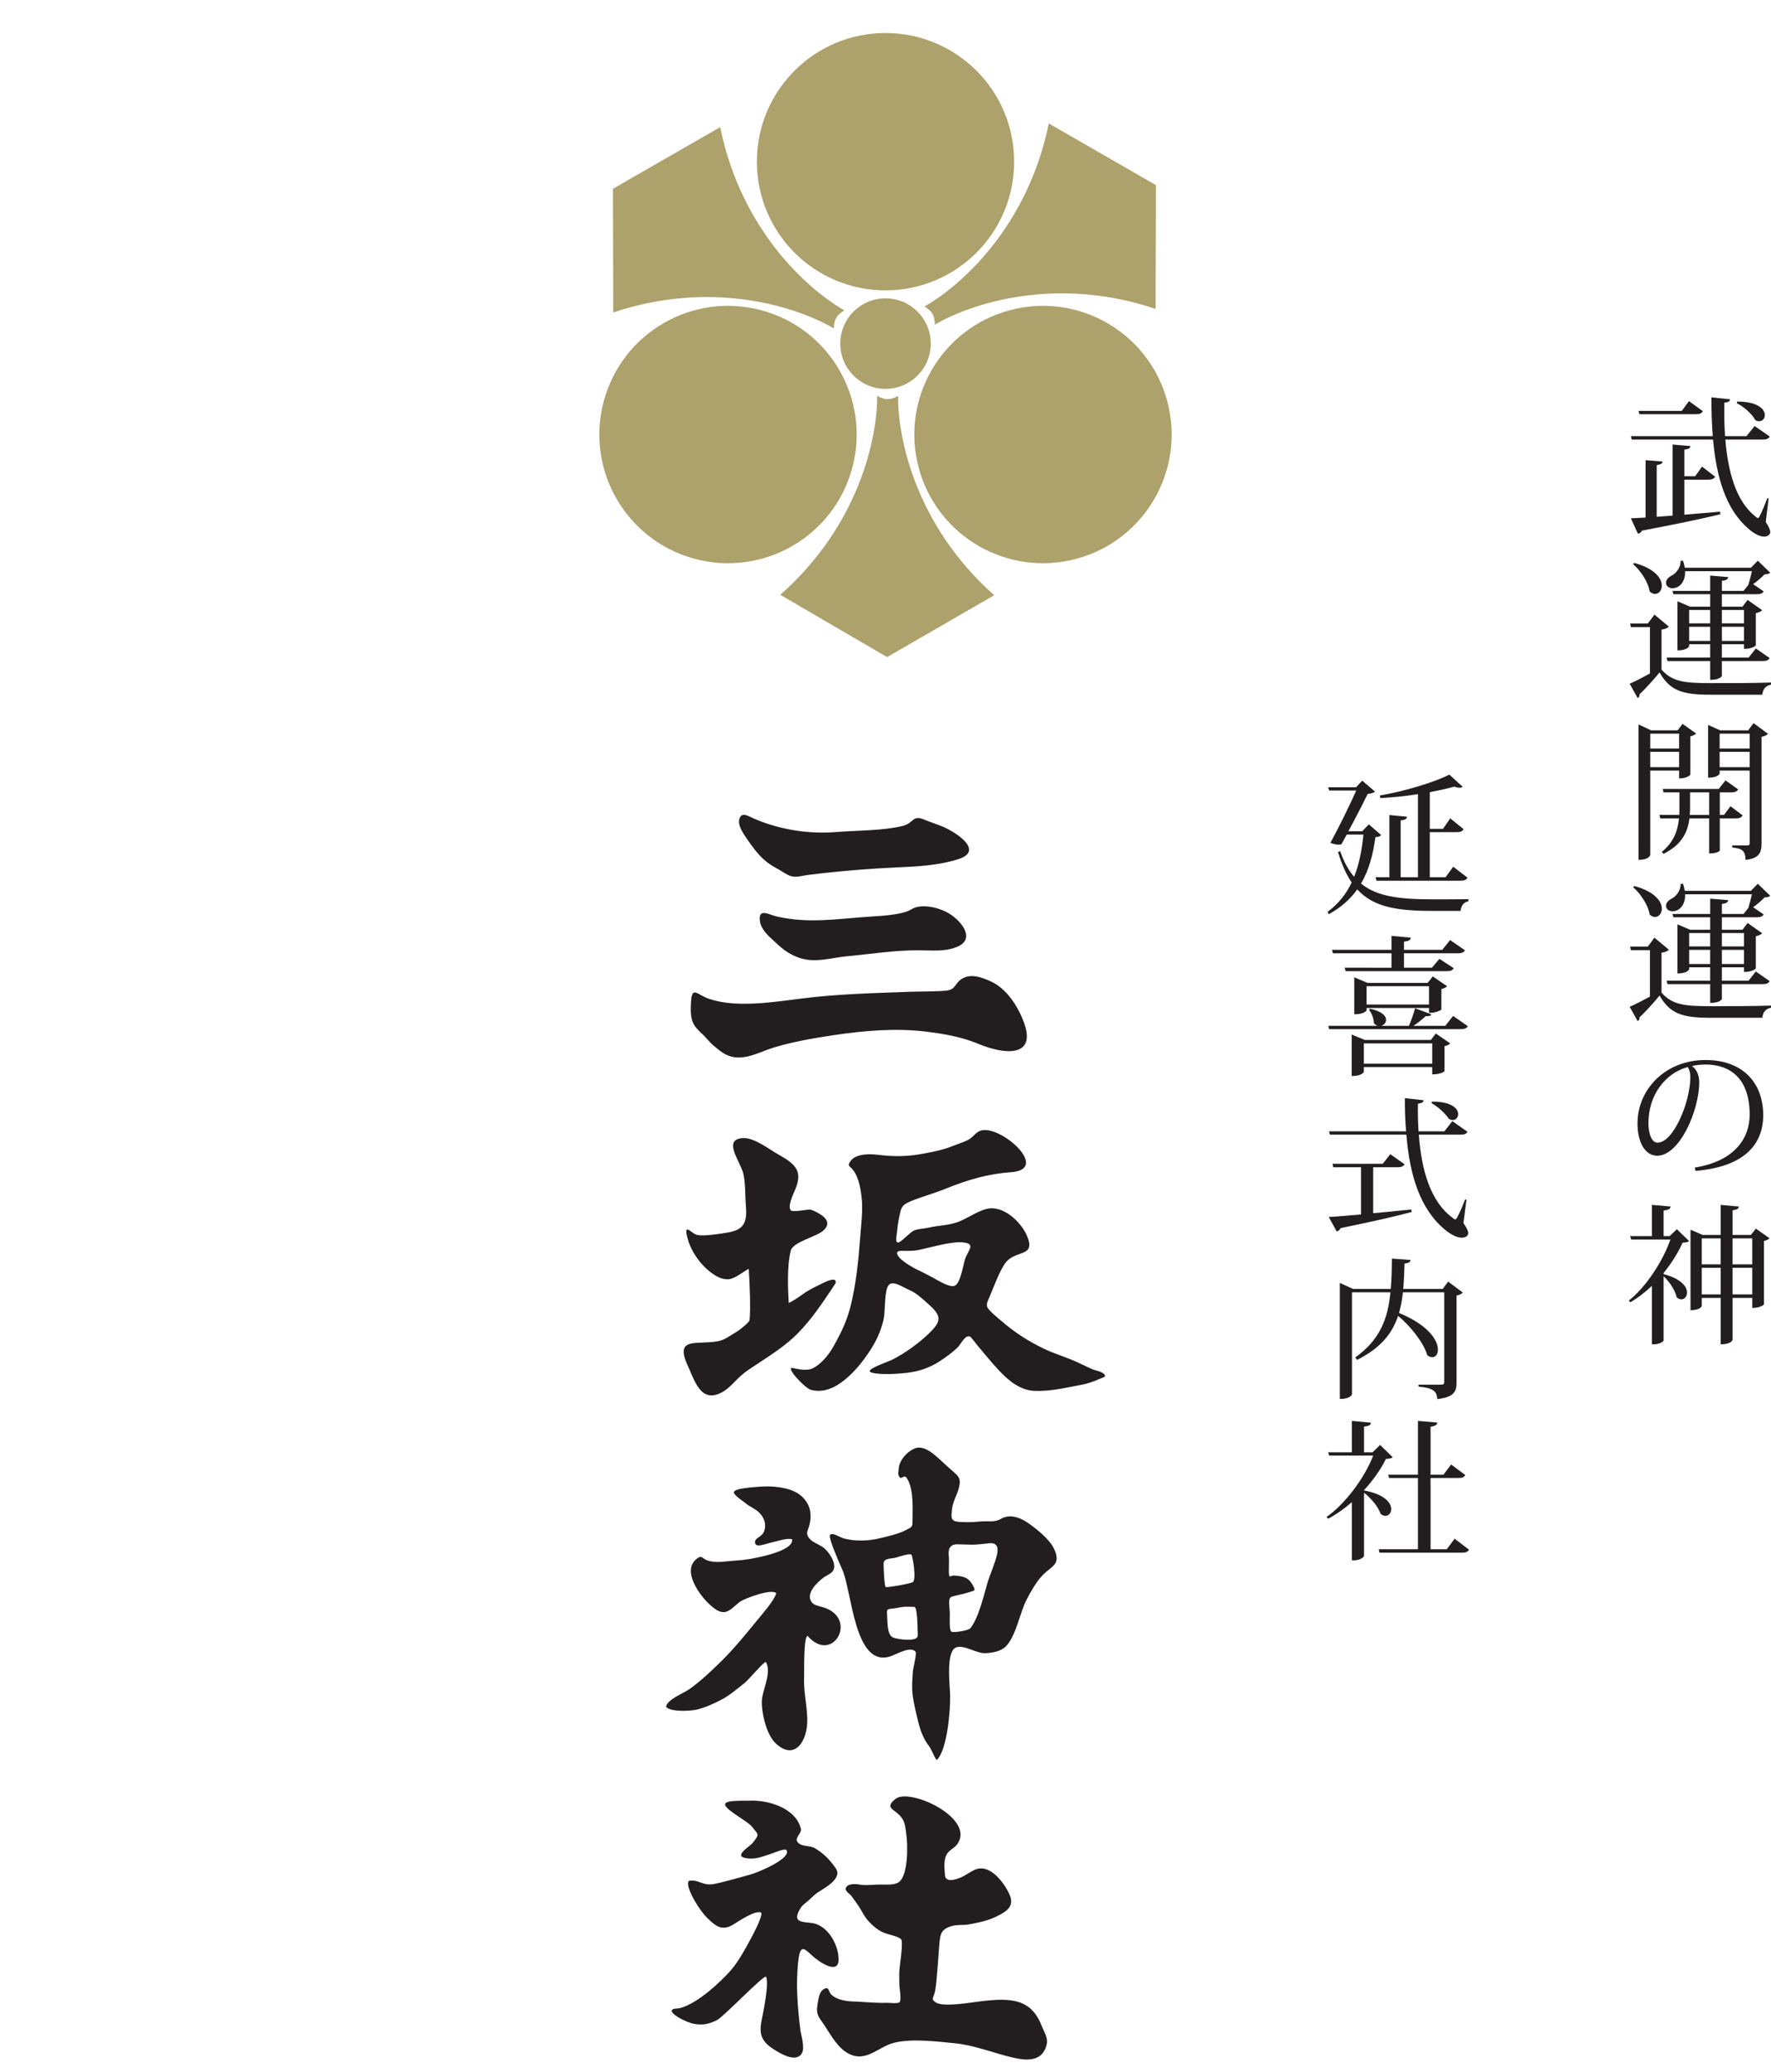 <?xml version="1.0" encoding="utf-8"?>
<!DOCTYPE svg PUBLIC "-//W3C//DTD SVG 1.1//EN" "http://www.w3.org/Graphics/SVG/1.1/DTD/svg11.dtd">
<svg version="1.1" id="misakajinja" xmlns="http://www.w3.org/2000/svg" xmlns:xlink="http://www.w3.org/1999/xlink" x="0px"
	 y="0px" width="224px" height="262px" viewBox="0 0 224 262" enable-background="new 0 0 224 262" xml:space="preserve">
<g>
	<path fill="#ADA16C" d="M117.724,43.445c0,3.161-2.562,5.723-5.723,5.723c-3.161,0-5.723-2.562-5.723-5.723
		s2.562-5.723,5.723-5.723C115.163,37.722,117.724,40.285,117.724,43.445"/>
	<path fill="#ADA16C" d="M128.272,20.445c0,8.985-7.285,16.271-16.271,16.271c-8.986,0-16.27-7.285-16.27-16.271
		c0-8.986,7.283-16.271,16.27-16.271C120.987,4.174,128.272,11.459,128.272,20.445"/>
	<path fill="#ADA16C" d="M76.364,50.732c2.327-8.68,11.248-13.83,19.929-11.504s13.831,11.248,11.504,19.928
		c-2.325,8.68-11.248,13.831-19.929,11.504C79.188,68.334,74.038,59.412,76.364,50.732"/>
	<path fill="#ADA16C" d="M147.636,50.732c-2.325-8.68-11.248-13.831-19.928-11.504s-13.83,11.249-11.504,19.928
		s11.248,13.83,19.928,11.504S149.963,59.411,147.636,50.732"/>
	<path fill="#ADA16C" d="M77.528,23.868l13.564-7.79c2.626,12.948,11.004,20.494,15.703,23.16c-0.228,0.133-0.438,0.306-0.641,0.475
		c-0.535,0.45-0.678,1.146-0.683,1.816c-4.657-2.736-15.382-6.219-27.907-2.019L77.528,23.868"/>
	<path fill="#ADA16C" d="M146.211,23.415l-0.052,15.642c-12.522-4.212-23.251-0.741-27.91,1.991
		c-0.001-0.264-0.045-0.532-0.091-0.792c-0.121-0.689-0.651-1.161-1.229-1.501c4.7-2.66,13.087-10.197,15.726-23.143L146.211,23.415
		"/>
	<path fill="#ADA16C" d="M112.202,83.088l-13.513-7.88c9.919-8.728,12.287-19.752,12.257-25.153c0.229,0.131,0.484,0.228,0.73,0.318
		c0.657,0.24,1.332,0.018,1.916-0.313c-0.053,5.401,2.271,16.435,12.153,25.203L112.202,83.088"/>
</g>
<g>
	<path fill="#221E1F" d="M105.422,198.512c-0.227,0.471-0.89,0.672-1.281,0.975c-0.775,0.6-2.231,1.943-1.523,3.043
		c0.308,0.477,1.082,0.565,1.574,0.724c4.409,1.417,1.116,7.253-2.052,3.585c-0.525,0.12-0.411,4.717-0.438,5.397
		c-0.088,2.043,0.646,4.396,0.319,6.36c-0.333,1.998-1.65,3.682-3.667,2.059c-1.035-0.836-1.547-2.382-1.807-3.69
		c-0.152-0.767-0.266-1.649-0.128-2.415c0.204-1.145,1.17-3.275,0.437-4.406c-0.259-0.021-2.218,2.295-2.64,2.627
		c-0.959,0.751-1.93,1.607-3.013,2.167c-0.919,0.474-2.043,0.989-3.065,1.229c-0.701,0.166-3.317,0.357-3.902-0.357
		c0.206-0.973,2.195-1.685,2.961-2.229c1.447-1.028,2.818-2.331,4.094-3.591c1.549-1.529,3.092-3.418,4.472-5.109
		c0.62-0.762,2.159-2.489,2.417-3.419c-0.511-0.643-3.912,0.619-4.544,1.042c-0.556,0.373-1.293,1.272-2,1.334
		c-0.744,0.064-1.368-0.502-1.877-0.959c-1.23-1.109-3.662-4.361-1.537-5.854c0.585-0.409,0.577,0.046,1.225,0.271
		c0.832,0.29,1.596,0.216,2.457,0.128c0.952-0.099,1.72-0.116,2.585-0.245c0.895-0.134,5.984-1.011,5.692-2.554
		c-0.699-0.168-1.771,0.228-2.459,0.377c-0.799,0.171-2.09,0.746-2.209,0.124c-0.145-0.743,0.863-0.679,1.158-1.572
		c0.273-0.827-0.013-1.62-0.576-2.223c-0.542-0.581-1.285-0.797-1.852-1.307c-0.23-0.208-1.684-1.096-1.378-1.438
		c0.222-0.251,0.763-0.326,1.062-0.377c0.511-0.09,1.028-0.141,1.545-0.18c0.791-0.059,1.617-0.129,2.41-0.05
		c1.178,0.118,2.435,0.326,3.389,1.112c1.668,1.375,1.328,3.241,0.908,4.358c-0.163,0.432-0.105,0.687,0.17,1.05
		c0.425,0.561,1.425,0.832,1.935,1.289c0.596,0.531,1.463,1.781,1.178,2.632C105.45,198.45,105.438,198.481,105.422,198.512"/>
	<path fill="#221E1F" d="M103.322,239.364c-0.383,0.271-0.696,0.622-1.047,0.929c-0.347,0.301-0.756,0.559-1.004,0.954
		c-1.114,1.786,0.022,1.749,1.38,1.901c2.055,0.23,3.476,2.852,3.415,4.701c-0.059,1.825-2.398,0.324-3.463-0.682
		c-0.998-0.943-1.433-1.246-1.657,0.977c-0.299,2.95-0.057,5.605,0.267,8.406c0.089,0.771,0.627,2.352,0.209,3.072
		c-0.729,1.26-2.733,0.028-3.592-0.52c-1.657-1.055-1.831-2.066-1.472-3.795c0.187-0.904,0.943-4.525,0.532-5.358
		c-0.239-0.315-5.389,5.087-6.217,5.489c-0.971,0.471-1.686,0.654-2.798,0.482c-0.566-0.088-1.15-0.361-1.661-0.606
		c-0.195-0.095-1.776-0.952-1.079-1.263c0.247-0.109,0.645-0.074,0.925-0.152c0.315-0.09,0.622-0.212,0.919-0.351
		c0.672-0.313,1.301-0.72,1.897-1.158c1.102-0.805,2.114-1.733,3.063-2.711c0.991-1.02,1.699-2.147,2.404-3.407
		c0.488-0.869,2.25-4.049,1.925-4.434c-0.766-0.355-2.949,1.166-3.522,1.51c-1.369,0.819-2.138,0.289-3.228-0.77
		c-1.203-1.169-2.989-4.233-2.369-4.763c1.158-0.2,1.685,0.599,2.932,0.44c0.999-0.127,3.764-0.95,4.766-1.213
		c1.098-0.289,5.211-2.043,4.647-3.079c-0.207-0.325-1.48,0.296-2.339,0.563c-0.792,0.245-1.744,0.673-2.968,0.392
		c-1.333-0.307,0.687-1.469,1.021-1.898c0.896-1.152,0.725-0.979-0.086-2.037c-0.552-0.722-3.487-2.188-3.413-2.85
		c0.064-0.559,2.398-0.411,2.99-0.443c2.396-0.136,5.948,0.891,6.602,3.555c0.12,0.486-0.707,1.104-0.504,1.535
		c0.366,0.775,1.591,0.527,2.22,0.889c1.146,0.657,1.956,1.497,2.694,2.576c0.909,1.33-1.545,2.541-2.336,3.08
		C103.358,239.339,103.339,239.352,103.322,239.364"/>
	<path fill="#221E1F" d="M106.965,238.773c0.214-0.68,1.293-0.561,1.788-0.474c0.795,0.14,1.873-0.024,2.677-0.015
		c0.675,0.008,1.731,0.104,2.291-0.328c1.138-0.873,1.135-4.609,0.885-6.219c-0.107-0.692-0.113-1.349-0.646-2.006
		c-0.817-1.008-2.167-1.1-0.686-2.277c1.822-1.447,10.204,2.498,7.78,5.756c-0.378,0.508-1.038,0.717-1.34,1.313
		c-0.385,0.752-0.248,1.755-0.196,2.565c0.066,1.048,1.463,0.528,1.985,0.312c1.171-0.486,1.953-1.533,3.315-1.014
		c1.21,0.461,2.262,1.871,2.82,3.055c0.712,1.508-0.123,2.184-1.707,2.936c-1.069,0.507-2.222,0.733-3.359,0.948
		c-0.676,0.128-1.48,0.015-2.142,0.198c-1.612,0.445-1.522,1.217-1.669,2.945c-0.126,1.506-0.232,3.579-0.451,5.088
		c-0.15,1.051-0.668,1.152,0.026,1.624c0.992,0.675,4.71-0.026,5.957-0.163c3.435-0.378,6.093-0.346,7.431,3.069
		c0.462,1.182,1.094,1.806,0.386,3.167c-0.807,1.556-2.808,1.216-4.328,0.837c-2.244-0.561-4.657-1.5-6.971-1.729
		c-2.338-0.232-5.479-0.623-7.715-0.071c-2.133,0.525-3.795,2.874-6.283,1.045c-1.2-0.882-1.977-2.478-2.809-3.646
		c-0.631-0.883-0.808-1.204-0.558-2.509c0.092-0.48,0.163-1.1,0.517-1.482c0.132-0.145,0.504-0.399,0.713-0.271
		c0.157,0.096,0.251,0.553,0.41,0.715c0.786,0.811,2.195,0.941,3.231,0.941c1.224,0.066,2.618,0.205,3.842,0.158
		c0.281-0.012,1.364,0.129,1.593-0.06c0.326-0.271-0.003-1.853,0-2.226c0.003-0.648-0.039-1.298,0.016-1.945
		c0.047-0.554,0.49-3.447,0.216-3.785c-0.329-0.405-1.722-0.617-2.349-0.914c-0.676-0.321-1.213-0.792-1.726-1.327
		c-0.59-0.614-0.918-1.421-1.404-2.116c-0.26-0.371-0.533-0.734-0.792-1.107c-0.17-0.244-0.799-0.633-0.76-0.94
		C106.958,238.805,106.96,238.788,106.965,238.773"/>
	<path fill="#221E1F" d="M126.665,167.031c1.683,1.465,3.422,2.572,5.417,3.527c1.345,0.643,2.934,1.095,4.279,1.734
		c0.574,0.272,1.147,0.543,1.725,0.809c0.433,0.199,1.323,0.302,1.616,0.705c0.221,0.305-0.189,0.361-0.493,0.493
		c-0.945,0.409-1.525,0.632-2.53,0.82c-1.926,0.361-3.9,0.841-5.88,0.747c-1.827-0.086-3.339-1.376-4.562-2.707
		c-1.109-1.211-1.541-1.779-2.602-3.03c-0.112-0.131-0.789-1.055-0.947-1.124c-0.6-0.262-1.123,0.889-1.476,1.268
		c-0.606,0.65-1.613,1.366-2.368,1.854c-1.283,0.83-2.585,1.275-4.155,1.463c-0.974,0.116-3.355,0.29-4.451-0.04
		c-1.069-0.32,1.858-1.255,2.636-1.639c1.482-0.73,3.467-2.15,4.74-3.421c1.352-1.35,1.546-2.024,0-3.421
		c-0.75-0.678-1.665-1.547-2.459-1.889c-1.144-0.492-2.474-1.545-2.922-0.393c-0.384,0.984-0.252,3.182-0.499,4.17
		c-0.373,1.496-0.94,2.688-1.782,3.955c-1.396,2.105-4.321,5.707-7.413,4.812c-0.783-0.228-3.331-3.005-2.243-2.744
		c0.664,0.159,1.382,0.287,2.064,0.171c0.778-0.134,1.627-0.965,2.104-1.525c0.785-0.924,1.174-1.769,1.738-2.848
		c0.632-1.21,1.118-2.507,1.435-3.834c0.646-2.707,0.947-5.548,1.148-8.319c0.123-1.739,0.399-3.622,0.179-5.356
		c-0.154-1.256-0.456-2.896-1.435-3.714c-0.05-0.04-0.1-0.084-0.132-0.141c-0.149-0.269,0.25-0.716,0.431-0.877
		c0.275-0.246,0.639-0.376,0.992-0.46c0.723-0.172,1.5-0.15,2.233-0.061c1.567,0.191,3.26,0.26,4.99-0.021
		c1.492-0.242,3.103-0.541,4.479-1.095c0.631-0.255,1.509-0.521,2.05-0.837c0.606-0.355,0.896-1.034,1.704-1.159
		c2.604-0.401,8.493,4.95,3.634,5.31c-2.887,0.214-5.379,0.891-8.516,2.174c-0.989,0.404-3.066,1.025-4.099,1.461
		c-0.668,0.281-1.199,0.508-1.382,1.251c-0.184,0.756-0.386,1.753-0.437,2.526c-0.023,0.388-0.405,1.854,0.343,1.395
		c0.458-0.281,1.194-1.077,1.653-1.359c0.47-0.287,1.43-0.301,1.96-0.427c1.257-0.301,2.373-0.263,3.599-0.678
		c1.23-0.415,2.535-1.412,3.813-1.71c2.06-0.479,4.278,1.656,5.024,3.35c1.249,2.829-1.389,1.782-2.672,3.457
		c-0.775,1.01-1.551,3.209-2.053,4.371c-0.168,0.391-0.428,0.824-0.264,1.26C125.05,165.726,126.52,166.902,126.665,167.031
		 M115.867,160.474c0.753,0.33,1.496,0.754,2.225,1.132c0.53,0.275,2.129,1.31,2.729,0.935c0.707-0.442,1.004-2.642,1.247-3.35
		c0.396-1.155,1.426-1.941-0.321-2.103c-1.476-0.135-4.142,0.677-5.578,0.967c-0.724,0.146-1.392,0.107-2.118,0.102
		c-0.63-0.004-0.767,0.251-0.364,0.771C114.229,159.631,115.861,160.47,115.867,160.474"/>
	<path fill="#221E1F" d="M94.701,160.438c-0.699,0.35-1.765,1.275-2.565,1.316c-0.842,0.043-1.564-0.365-2.214-0.855
		c-1.015-0.767-1.853-1.811-2.429-2.941c-0.268-0.524-0.461-1.07-0.592-1.644c-0.052-0.224-0.275-1.093,0.241-0.782
		c0.58,0.352,0.662,0.613,1.393,0.666c0.932,0.068,2.68-0.209,3.593-0.369c1.949-0.344,2.39-1.262,2.217-3.318
		c-0.108-1.293-0.04-2.805-0.314-4.053c-0.347-1.582-2.784-4.476,0.029-4.554c1.384-0.038,3.28,1.452,4.416,2.088
		c2.201,1.232,3.097,2.115,2.069,4.505c-0.232,0.541-0.945,2.006-0.534,2.529c0.232,0.298,2.081-0.121,2.438-0.076
		c0.188,0.022,0.367,0.094,0.538,0.174c1.105,0.523,2.368,1.361,1.157,2.469c-0.889,0.812-3.855,1.409-4.134,2.565
		c-0.499,2.067-0.335,4.979-0.251,6.593c0.855-0.393,1.935-1.237,2.154-1.371c0.59-0.357,1.201-0.682,1.829-0.971
		c0.23-0.106,1.992-1.109,1.963-0.285c-0.003,0.111-0.065,0.207-0.127,0.299c-1.443,2.169-2.883,4.364-4.726,6.221
		c-1.401,1.411-3.079,2.506-4.733,3.598c-0.802,0.529-1.641,1.037-2.362,1.67c-0.768,0.674-1.535,1.65-2.442,2.137
		c-2.684,1.438-3.445-1.449-4.348-3.422c-1.71-3.741,1.353-2.502,3.955-3.064c0.852-0.184,1.56-0.789,2.317-1.211
		c0.23-0.129,1.536-1.139,1.566-1.426C94.951,165.641,94.841,162.434,94.701,160.438"/>
	<path fill="#221E1F" d="M88.806,130.726c-0.339-0.304-0.648-0.622-0.893-0.959c-0.599-0.829-0.563-1.92-0.52-2.898
		c0.105-2.359,0.731-1.081,2.342-0.551c3.486,1.147,8.147,0.379,11.767-0.076c4.403-0.554,9.115-0.678,13.683-0.84
		c1.15-0.041,3.331-0.021,4.477-0.141c1.333-0.141,1.04-0.978,2.121-1.564c1.107-0.6,2.426-0.108,3.487,0.369
		c2.046,0.921,3.459,3.131,4.221,5.167c1.685,4.516-2.47,4.123-5.713,2.769c-2.223-0.929-4.466-1.293-6.733-1.568
		c-3.755-0.456-7.775-0.114-11.541,0.446c-2.582,0.384-6.007,0.963-8.44,1.849c-1.334,0.485-2.691,1.151-4.181,0.947
		c-1.113-0.152-1.841-0.816-2.634-1.472C89.708,131.758,89.362,131.225,88.806,130.726"/>
	<path fill="#221E1F" d="M99.647,110.622c-0.408-0.201-0.791-0.486-1.175-0.695c-0.622-0.338-1.243-0.702-1.766-1.161
		c-0.906-0.796-1.595-1.765-2.255-2.731c-0.468-0.684-1.276-1.817-0.87-2.655c0.273-0.563,0.834-0.326,1.293-0.104
		c0.648,0.313,1.308,0.582,1.998,0.816c2.855,0.97,5.896,1.353,8.938,1.11c2.5-0.199,6-0.16,8.418-0.783
		c1.385-0.356,1.148-1.422,2.672-0.784c0.788,0.331,1.501,0.541,2.269,0.859c1.874,0.775,5.308,3.102,2.055,4.135
		c-2.613,0.831-5.27,0.935-8.001,1.061c-2.918,0.134-5.829,0.358-8.73,0.671c-0.761,0.083-1.522,0.171-2.28,0.266
		c-0.661,0.082-1.479,0.35-2.131,0.166C99.932,110.75,99.79,110.691,99.647,110.622"/>
	<path fill="#221E1F" d="M101.054,121.097c-0.653-0.227-1.268-0.553-1.811-0.947c-0.631-0.46-1.172-1.011-1.744-1.53
		c-0.608-0.55-1.278-1.328-1.383-2.136c-0.226-1.73,1.084-0.833,2.188-0.586c3.902,0.875,7.365,0.319,11.326,0.032
		c1.459-0.106,4.454-0.195,5.666-0.962c1.069-0.677,3.171-0.386,4.73,0.532c1.453,0.854,3.439,3.157,1.101,4.192
		c-1.538,0.682-3.318,0.468-4.968,0.465c-3.035-0.007-6.007,0.474-9.018,0.755C105.078,121.104,103.099,121.809,101.054,121.097"/>
	<path fill="#221E1F" d="M104.973,194.115c0.266-0.447,1.245,0.292,1.83,0.434c1.421,0.345,2.995,0.308,4.433-0.036
		c0.953-0.228,2.504-0.575,3.362-1.059c0.499-0.28,0.813-0.286,0.813-0.883c0-1.685,0.205-4.32-0.726-5.683
		c-0.049-0.074-0.106-0.148-0.19-0.178c-0.274-0.097-0.521,0.386-0.741,0.032c-0.242-0.389-0.104-0.601-0.088-0.984
		c0.041-1.059,0.995-2.14,1.939-2.575c0.911-0.422,1.873,0.183,2.564,0.75c0.954,0.782,1.568,1.451,2.513,2.248
		c0.698,0.59,0.834,0.949,0.627,1.848c-0.241,1.045-0.878,1.923-0.923,3.037c-0.011,0.284-0.102,0.728,0.042,0.992
		c0.101,0.18,0.3,0.285,0.502,0.322c0.777,0.139,2.204,0.1,2.979,0.007c0.924-0.108,1.879,0.153,2.674-0.329
		c1.026-0.623,2.31-0.265,3.378,0.465c1.109,0.758,2.771,2.087,3.353,3.305c0.958,2.011-0.342,2.195-1.454,3.36
		c-0.808,0.845-1.466,2.032-1.981,3.012c-0.886,1.677-1.326,4.534-2.593,5.907c-0.644,0.695-1.68,0.869-2.591,0.926
		c-1.168,0.074-2.695-1.069-3.716-0.747c-1.377,0.437-0.845,4.661-0.806,6.007c0.054,1.907-0.366,6.924-1.652,8.212
		c-0.157,0.172-0.608-1.16-1.005-1.706c-0.112-0.156-0.197-0.271-0.226-0.311c-0.762-1.102-1.063-2.356-1.36-3.646
		c-0.234-1.011-0.486-2.066-0.55-3.106c-0.043-0.741,0.037-1.688,0.083-2.444c0.017-0.271,0.517-2.217,0.335-2.438
		c-0.61-0.74-2.234,0.236-3.078,0.541c-4.717,1.71-4.948-8.396-6.233-11.039C106.488,198.355,104.742,194.504,104.973,194.115
		 M121.131,195.268c-0.426-0.01-0.821,0.078-1.04,0.507c-0.087,0.169-0.126,0.601-0.103,0.778c0.069,0.505,0.034,1.052,0.031,1.561
		c-0.003,0.199-0.034,0.986,0.063,1.172c0.058,0.11,0.236-0.012,0.312-0.034c0.158-0.048,0.317-0.036,0.481-0.021
		c0.921,0.087,1.563,0.21,2.052,1.025c0.559,0.936,0.406,0.816-0.322,1.056c-0.979,0.321-1.761,0.397-2.297,0.613
		c-0.39,0.156-0.236,1.019-0.182,1.881c0.049,0.759-0.153,2.464,0.291,2.54c0.451,0.078,2.087-0.182,2.324-0.475
		c1.025-1.254,1.724-4.252,2.144-5.691c0.303-1.043,1.03-2.639,1.239-3.704c0.175-0.896-0.076-1.44-1.035-1.339
		c-0.666,0.072-1.503,0.187-2.179,0.177C122.601,195.309,121.489,195.275,121.131,195.268 M114.665,203.163
		c-0.537-0.019-1.04,0.138-1.554,0.205c-0.868,0.114-0.975-0.021-0.91,0.851c0.077,1.041-0.01,2.551,0.795,2.847
		c0.75,0.275,2.747,0.461,3.026-0.065c0.086-0.162,0.057-0.403,0.05-0.578c-0.022-0.578-0.027-1.159-0.067-1.736
		c-0.02-0.296-0.05-0.59-0.096-0.883c-0.033-0.221-0.048-0.497-0.266-0.625C115.618,203.163,114.885,203.171,114.665,203.163
		 M112.032,200.684c0.553,0,2.678-0.352,3.382-0.611c0.565-0.209,0.014-3.343-0.138-3.489c-0.216-0.21-1.657,0.272-1.912,0.353
		c-0.549,0.173-1.594,0.039-1.607,0.75C111.752,197.906,111.833,200.598,112.032,200.684"/>
</g>
<g>
	<path fill="#221E1F" d="M223.697,63.028l-0.36,2.982c0.398,0.589,0.569,1.007,0.569,1.273c0,0.361-0.398,0.57-0.778,0.57
		c-0.627,0-1.425-0.494-2.014-1.026c-2.831-2.451-4.009-6.459-4.445-11.246H206.39l-0.113-0.437h10.354
		c-0.114-1.558-0.171-3.21-0.171-4.901l2.355,0.247c-0.02,0.247-0.171,0.361-0.722,0.437c-0.02,1.425,0,2.849,0.095,4.217h2.717
		l1.025-1.273l1.919,1.33c-0.152,0.247-0.38,0.38-0.912,0.38h-4.711c0.342,4.122,1.349,7.77,3.78,9.708
		c0.151,0.133,0.247,0.209,0.323,0.209c0.095,0,0.171-0.095,0.266-0.285c0.247-0.494,0.665-1.444,0.931-2.223L223.697,63.028z
		 M213.04,60.654v4.426c1.425-0.114,2.964-0.247,4.521-0.38l0.038,0.323c-2.261,0.551-5.396,1.216-9.917,2.071
		c-0.114,0.228-0.322,0.361-0.513,0.399l-0.893-1.957l1.861-0.095v-7.257l2.146,0.171c-0.019,0.266-0.228,0.361-0.74,0.456v6.535
		l2.014-0.152v-8.986l2.241,0.19c-0.019,0.285-0.228,0.38-0.76,0.456v3.363h1.368l0.873-1.216l1.653,1.272
		c-0.152,0.266-0.399,0.38-0.912,0.38H213.04z M215.376,51.991c-0.152,0.285-0.361,0.38-0.874,0.38h-7.143l-0.114-0.417h5.471
		l0.912-1.235L215.376,51.991z M219.726,50.775c2.641,0,3.496,0.988,3.496,1.71c0,0.437-0.304,0.779-0.722,0.779
		c-0.152,0-0.323-0.038-0.494-0.152c-0.418-0.798-1.444-1.691-2.337-2.128L219.726,50.775z"/>
	<path fill="#221E1F" d="M211.083,79.236c-0.133,0.152-0.418,0.304-0.931,0.38v5.053c1.349,1.5,2.793,1.709,6.174,1.709
		c2.261,0,5.301,0,7.675-0.076v0.266c-0.664,0.133-1.025,0.551-1.102,1.273h-6.554c-3.553,0-5.11-0.494-6.44-2.812
		c-0.722,0.893-1.843,2.109-2.545,2.773c0.037,0.247-0.058,0.361-0.229,0.456l-1.007-1.805c0.646-0.266,1.615-0.779,2.564-1.292
		v-5.87h-2.412l-0.096-0.456h2.242l0.836-1.121L211.083,79.236z M206.713,71.181c2.641,0.722,3.477,1.976,3.477,2.869
		c0,0.608-0.38,1.045-0.854,1.045c-0.229,0-0.456-0.095-0.685-0.304c-0.171-1.178-1.14-2.641-2.09-3.458L206.713,71.181z
		 M221.132,73.955c0.133-0.418,0.323-1.14,0.456-1.729h-8.454c0.058,1.387-0.76,2.147-1.576,2.147c-0.494,0-0.836-0.266-0.836-0.703
		c0-0.361,0.322-0.684,0.665-0.874c0.607-0.266,1.216-1.063,1.178-1.88l0.304-0.019c0.114,0.323,0.171,0.608,0.228,0.893h8.359
		l0.874-0.893l1.576,1.52c-0.151,0.133-0.36,0.19-0.722,0.209c-0.361,0.38-0.931,0.874-1.443,1.235l1.329,0.912
		c-0.151,0.266-0.38,0.361-0.893,0.361h-4.389v1.577h2.603l0.646-0.855l1.843,1.292c-0.114,0.152-0.418,0.304-0.798,0.38v4.065
		c0,0.038-0.418,0.456-1.501,0.456v-0.589h-2.793v1.69h3.382l0.912-1.159l1.747,1.216c-0.151,0.266-0.38,0.38-0.893,0.38h-5.148
		v1.862c0,0.038-0.209,0.513-1.481,0.513v-2.375h-5.396l-0.113-0.437h5.509v-1.69h-2.66v0.247c0,0.019-0.228,0.532-1.481,0.532
		v-6.212l1.596,0.684h2.546v-1.577h-4.654l-0.114-0.418h4.769v-1.938l2.279,0.19c-0.038,0.266-0.209,0.418-0.798,0.475v1.273h2.736
		L221.132,73.955z M216.307,77.127h-2.66v1.691h2.66V77.127z M213.647,81.041h2.66v-1.786h-2.66V81.041z M220.582,77.127h-2.793
		v1.691h2.793V77.127z M217.789,81.041h2.793v-1.786h-2.793V81.041z"/>
	<path fill="#221E1F" d="M212.375,97.438h-3.647v10.657c0,0.019-0.114,0.627-1.481,0.627V91.606l1.596,0.741h3.344l0.627-0.817
		l1.709,1.216c-0.113,0.133-0.38,0.285-0.722,0.361v4.825c0,0.057-0.398,0.494-1.425,0.494V97.438z M212.375,92.765h-3.647v1.88
		h3.647V92.765z M208.727,97.001h3.647v-1.938h-3.647V97.001z M220.411,103.1c-0.152,0.266-0.38,0.38-0.874,0.38h-2.014v4.065
		c0,0.076-0.437,0.361-1.14,0.361h-0.209v-4.426h-2.489c-0.189,1.577-0.873,3.306-3.286,4.483l-0.209-0.247
		c1.558-1.273,2.033-2.773,2.166-4.236H210l-0.113-0.437h2.508c0.019-0.266,0.019-0.532,0.019-0.798v-2.052h-1.995l-0.113-0.437
		h7.086l0.854-1.083l1.596,1.14c-0.151,0.266-0.38,0.38-0.893,0.38h-1.425v2.85h0.532l0.816-1.102L220.411,103.1z M213.761,102.245
		c0,0.266-0.019,0.532-0.038,0.798h2.451v-2.85h-2.413V102.245z M221.797,91.435l1.823,1.349c-0.133,0.152-0.437,0.323-0.816,0.38
		v13.469c0,1.14-0.266,1.919-2.033,2.09c0-1.178-0.455-1.444-1.671-1.558v-0.266H221c0.228,0,0.304-0.076,0.304-0.285v-9.175h-3.8
		v0.38c0,0.038-0.228,0.513-1.462,0.513v-6.668l1.538,0.684h3.534L221.797,91.435z M221.303,92.765h-3.8v1.88h3.8V92.765z
		 M217.503,97.001h3.8v-1.938h-3.8V97.001z"/>
	<path fill="#221E1F" d="M211.083,120.086c-0.133,0.152-0.418,0.304-0.931,0.38v5.053c1.349,1.5,2.793,1.709,6.174,1.709
		c2.261,0,5.301,0,7.675-0.076v0.266c-0.664,0.133-1.025,0.551-1.102,1.273h-6.554c-3.553,0-5.11-0.494-6.44-2.812
		c-0.722,0.893-1.843,2.109-2.545,2.773c0.037,0.247-0.058,0.361-0.229,0.456l-1.007-1.805c0.646-0.266,1.615-0.779,2.564-1.292
		v-5.87h-2.412l-0.096-0.456h2.242l0.836-1.121L211.083,120.086z M206.713,112.031c2.641,0.722,3.477,1.976,3.477,2.869
		c0,0.608-0.38,1.045-0.854,1.045c-0.229,0-0.456-0.095-0.685-0.304c-0.171-1.178-1.14-2.641-2.09-3.458L206.713,112.031z
		 M221.132,114.805c0.133-0.418,0.323-1.14,0.456-1.729h-8.454c0.058,1.387-0.76,2.147-1.576,2.147
		c-0.494,0-0.836-0.266-0.836-0.703c0-0.361,0.322-0.684,0.665-0.874c0.607-0.266,1.216-1.063,1.178-1.88l0.304-0.019
		c0.114,0.323,0.171,0.608,0.228,0.893h8.359l0.874-0.893l1.576,1.52c-0.151,0.133-0.36,0.19-0.722,0.209
		c-0.361,0.38-0.931,0.874-1.443,1.235l1.329,0.912c-0.151,0.266-0.38,0.361-0.893,0.361h-4.389v1.577h2.603l0.646-0.855
		l1.843,1.292c-0.114,0.152-0.418,0.304-0.798,0.38v4.065c0,0.038-0.418,0.456-1.501,0.456v-0.589h-2.793v1.69h3.382l0.912-1.159
		l1.747,1.216c-0.151,0.266-0.38,0.38-0.893,0.38h-5.148v1.862c0,0.038-0.209,0.513-1.481,0.513v-2.375h-5.396l-0.113-0.437h5.509
		v-1.69h-2.66v0.247c0,0.019-0.228,0.532-1.481,0.532v-6.212l1.596,0.684h2.546v-1.577h-4.654l-0.114-0.418h4.769v-1.938l2.279,0.19
		c-0.038,0.266-0.209,0.418-0.798,0.475v1.273h2.736L221.132,114.805z M216.307,117.977h-2.66v1.691h2.66V117.977z M213.647,121.891
		h2.66v-1.786h-2.66V121.891z M220.582,117.977h-2.793v1.691h2.793V117.977z M217.789,121.891h2.793v-1.786h-2.793V121.891z"/>
	<path fill="#221E1F" d="M214.35,147.635c5.072-0.816,6.953-3.723,6.953-6.725c0-3.496-1.52-6.307-5.661-6.307
		c-0.418,0-1.178,0.075-1.652,0.189c0.531,0.322,0.931,1.083,0.931,2.052c0,3.552-2.47,9.29-5.319,9.29
		c-1.463,0-2.488-1.596-2.488-4.085c0-4.294,3.514-8.017,8.605-8.017c4.692,0,7.295,2.868,7.295,6.972
		c0,3.647-2.317,6.517-8.549,7.048L214.35,147.635z M213.458,134.926c-2.85,0.779-4.958,3.553-4.958,7.066
		c0,1.426,0.418,2.489,1.158,2.489c1.995,0,4.142-5.13,4.142-8.321C213.799,135.629,213.628,135.097,213.458,134.926z"/>
	<path fill="#221E1F" d="M212.089,155.427l1.558,1.501c-0.151,0.133-0.38,0.171-0.835,0.209c-0.552,1.254-1.388,2.584-2.395,3.818
		v0.152c2.261,0.588,2.964,1.614,2.964,2.336c0,0.494-0.323,0.855-0.722,0.855c-0.19,0-0.399-0.076-0.589-0.267
		c-0.19-0.893-0.931-1.995-1.653-2.659v8.111c0,0.133-0.513,0.494-1.234,0.494h-0.247v-7.39c-0.854,0.816-1.767,1.52-2.717,2.07
		l-0.209-0.209c2.166-1.671,4.332-5.015,5.263-7.713h-4.958l-0.134-0.437h2.755v-3.951l2.355,0.209
		c-0.019,0.304-0.228,0.418-0.874,0.512v3.23h0.761L212.089,155.427z M222.083,155.351l1.729,1.216
		c-0.114,0.133-0.38,0.285-0.703,0.342v8.018c0,0.037-0.437,0.455-1.481,0.455v-1.272h-2.489v5.3c0,0.058-0.209,0.57-1.5,0.57v-5.87
		h-2.394v1.007c0,0.038-0.172,0.551-1.425,0.551v-10.182l1.538,0.664h2.28v-3.799l2.298,0.209c-0.037,0.266-0.209,0.398-0.798,0.475
		v3.115h2.318L222.083,155.351z M217.637,156.586h-2.394v3.286h2.394V156.586z M215.244,163.672h2.394v-3.363h-2.394V163.672z
		 M221.626,156.586h-2.489v3.286h2.489V156.586z M219.137,163.672h2.489v-3.363h-2.489V163.672z"/>
</g>
<g>
	<g>
		<path fill="#221E1F" d="M173.132,104.234l1.558,1.349c-0.133,0.171-0.304,0.228-0.722,0.266c-0.285,2.09-0.779,4.104-1.824,5.87
			c2.014,1.653,4.883,1.995,9.062,1.995c1.026,0,3.325,0,4.521-0.019v0.266c-0.627,0.114-0.931,0.608-0.987,1.216h-3.667
			c-4.464,0-7.39-0.513-9.403-2.716c-0.874,1.216-2.033,2.279-3.609,3.134l-0.134-0.304c1.388-1.026,2.356-2.28,3.04-3.705
			c-0.684-1.007-1.254-2.261-1.729-3.837l0.266-0.133c0.475,1.368,1.063,2.432,1.767,3.249c0.665-1.633,0.988-3.457,1.178-5.338
			h-2.108l-0.684,1.235c-0.114,0.019-0.229,0.038-0.361,0.038c-0.304,0-0.627-0.076-1.025-0.228c1.14-2.09,2.47-4.807,3.268-6.611
			h-3.42l-0.133-0.418h3.533l0.779-0.836l1.614,1.387c-0.151,0.152-0.494,0.247-0.931,0.304c-0.551,1.14-1.52,3.021-2.432,4.711
			h1.748L173.132,104.234z M179.344,110.921v-10.505c-1.539,0.247-3.191,0.418-4.749,0.494l-0.076-0.323
			c3.134-0.532,6.896-1.672,8.796-2.641l1.69,1.539c-0.095,0.076-0.229,0.114-0.399,0.114c-0.189,0-0.398-0.038-0.646-0.133
			c-0.893,0.247-1.957,0.475-3.115,0.703v4.635h1.671l0.912-1.33l1.691,1.368c-0.152,0.266-0.399,0.38-0.912,0.38h-3.362v5.699
			h1.994l0.969-1.33l1.805,1.387c-0.151,0.266-0.38,0.38-0.911,0.38h-10.601l-0.114-0.437h1.748v-7.865l2.223,0.209
			c-0.02,0.285-0.209,0.399-0.798,0.475v7.181H179.344z"/>
		<path fill="#221E1F" d="M183.79,128.458l1.861,1.292c-0.151,0.266-0.38,0.38-0.911,0.38h-16.623l-0.114-0.418h6.25
			c-0.171-0.057-0.342-0.152-0.475-0.342c-0.019-0.551-0.285-1.292-0.627-1.71l0.152-0.114c1.52,0.342,2.014,0.931,2.014,1.406
			c0,0.361-0.285,0.665-0.627,0.76h3.515c0.284-0.646,0.589-1.539,0.778-2.223l2.052,0.76c-0.076,0.209-0.304,0.266-0.703,0.228
			c-0.398,0.38-0.987,0.855-1.558,1.235h4.027L183.79,128.458z M168.591,120.537l-0.113-0.437H176v-1.767l2.432,0.228
			c-0.019,0.304-0.228,0.418-0.854,0.513v1.026h4.844l0.988-1.235l1.881,1.292c-0.152,0.247-0.38,0.38-0.912,0.38h-6.801v1.824
			h3.533l0.95-1.121l1.805,1.178c-0.152,0.285-0.361,0.38-0.894,0.38h-12.766l-0.133-0.437H176v-1.824H168.591z M180.978,131.498
			l0.627-0.817l1.823,1.254c-0.113,0.133-0.398,0.285-0.722,0.342v3.153c0,0.058-0.475,0.418-1.558,0.418v-0.93h-8.644v0.607
			c0,0.037-0.247,0.531-1.539,0.531v-5.243l1.672,0.684H180.978z M182.308,127.641c-0.02,0.114-0.799,0.418-1.292,0.418h-0.267
			v-0.608h-7.902v0.285c0,0.038-0.266,0.513-1.558,0.513v-4.673l1.672,0.703h7.617l0.646-0.817l1.805,1.235
			c-0.114,0.133-0.38,0.285-0.722,0.361V127.641z M172.505,134.5h8.644v-2.565h-8.644V134.5z M172.847,127.015h7.902v-2.318h-7.902
			V127.015z"/>
		<path fill="#221E1F" d="M173.683,147.592v5.813c1.501-0.133,3.135-0.303,4.825-0.475l0.038,0.323
			c-2.014,0.532-4.863,1.196-8.986,2.032c-0.113,0.248-0.284,0.381-0.493,0.418l-1.007-1.823c0.893-0.038,2.336-0.171,4.084-0.323
			v-5.965h-3.515l-0.095-0.438h6.364l0.949-1.215l1.805,1.272c-0.151,0.266-0.398,0.38-0.893,0.38H173.683z M185.48,151.695
			l-0.38,2.963c0.438,0.627,0.608,1.008,0.608,1.273c0,0.361-0.418,0.57-0.817,0.57c-0.646,0-1.443-0.457-2.052-0.95
			c-3.21-2.603-4.54-6.935-4.958-12.083h-9.67l-0.113-0.418h9.745c-0.114-1.348-0.152-2.754-0.152-4.197l2.375,0.266
			c-0.019,0.246-0.171,0.342-0.722,0.437c-0.02,1.179,0,2.356,0.076,3.495h3.268l1.007-1.291l1.918,1.349
			c-0.151,0.247-0.36,0.36-0.893,0.36h-5.262c0.322,4.427,1.443,8.436,4.255,10.506c0.152,0.133,0.247,0.209,0.342,0.209
			s0.19-0.095,0.285-0.304c0.247-0.476,0.684-1.425,0.969-2.223L185.48,151.695z M181.129,139.29c2.489,0,3.306,0.893,3.306,1.577
			c0,0.418-0.304,0.76-0.702,0.76c-0.152,0-0.323-0.057-0.494-0.172c-0.438-0.684-1.387-1.538-2.185-1.975L181.129,139.29z"/>
		<path fill="#221E1F" d="M183.163,162.051l1.861,1.387c-0.113,0.134-0.418,0.305-0.798,0.381v10.98c0,1.121-0.266,1.861-2.45,2.108
			c0-1.026-0.608-1.425-2.355-1.577v-0.246h2.792c0.323,0,0.456-0.058,0.456-0.323V163.4h-5.224
			c-0.096,0.931-0.267,1.805-0.494,2.621c3.761,1.539,4.92,3.477,4.92,4.636c0,0.589-0.304,0.95-0.722,0.95
			c-0.19,0-0.399-0.076-0.627-0.248c-0.475-1.652-2.146-3.685-3.686-4.977c-0.741,2.223-2.204,4.065-5.187,5.566l-0.228-0.305
			c3.135-2.26,4.122-4.9,4.445-8.244h-4.863v12.88c0,0.038-0.152,0.608-1.539,0.608v-14.666l1.691,0.76h4.749
			c0.114-1.197,0.133-2.47,0.151-3.838l2.356,0.172c-0.038,0.246-0.171,0.379-0.761,0.455c-0.037,1.141-0.075,2.204-0.171,3.211
			h4.997L183.163,162.051z"/>
		<path fill="#221E1F" d="M176.153,184.262c-0.171,0.134-0.399,0.19-0.855,0.209c-0.646,1.312-1.614,2.68-2.773,3.952v0.038
			c2.622,0.475,3.438,1.576,3.438,2.355c0,0.494-0.323,0.855-0.741,0.855c-0.171,0-0.38-0.076-0.589-0.248
			c-0.322-0.911-1.234-2.014-2.108-2.678v7.998c0,0.151-0.532,0.551-1.272,0.551h-0.267v-7.353c-0.949,0.817-1.956,1.539-3.001,2.09
			l-0.209-0.209c2.394-1.672,4.863-5.034,5.908-7.771h-5.566l-0.133-0.417h3.001v-3.971l2.413,0.228
			c-0.038,0.285-0.228,0.418-0.874,0.494v3.249h1.083l0.95-0.931L176.153,184.262z M183.979,194.559l1.824,1.387
			c-0.152,0.266-0.38,0.381-0.912,0.381h-10.41l-0.095-0.438h4.958v-9.005h-3.647l-0.114-0.417h3.762v-6.802l2.45,0.209
			c-0.038,0.304-0.266,0.437-0.854,0.532v6.061h1.634l0.969-1.293l1.786,1.33c-0.152,0.285-0.381,0.38-0.912,0.38h-3.477v9.005
			h2.052L183.979,194.559z"/>
	</g>
</g>
</svg>
